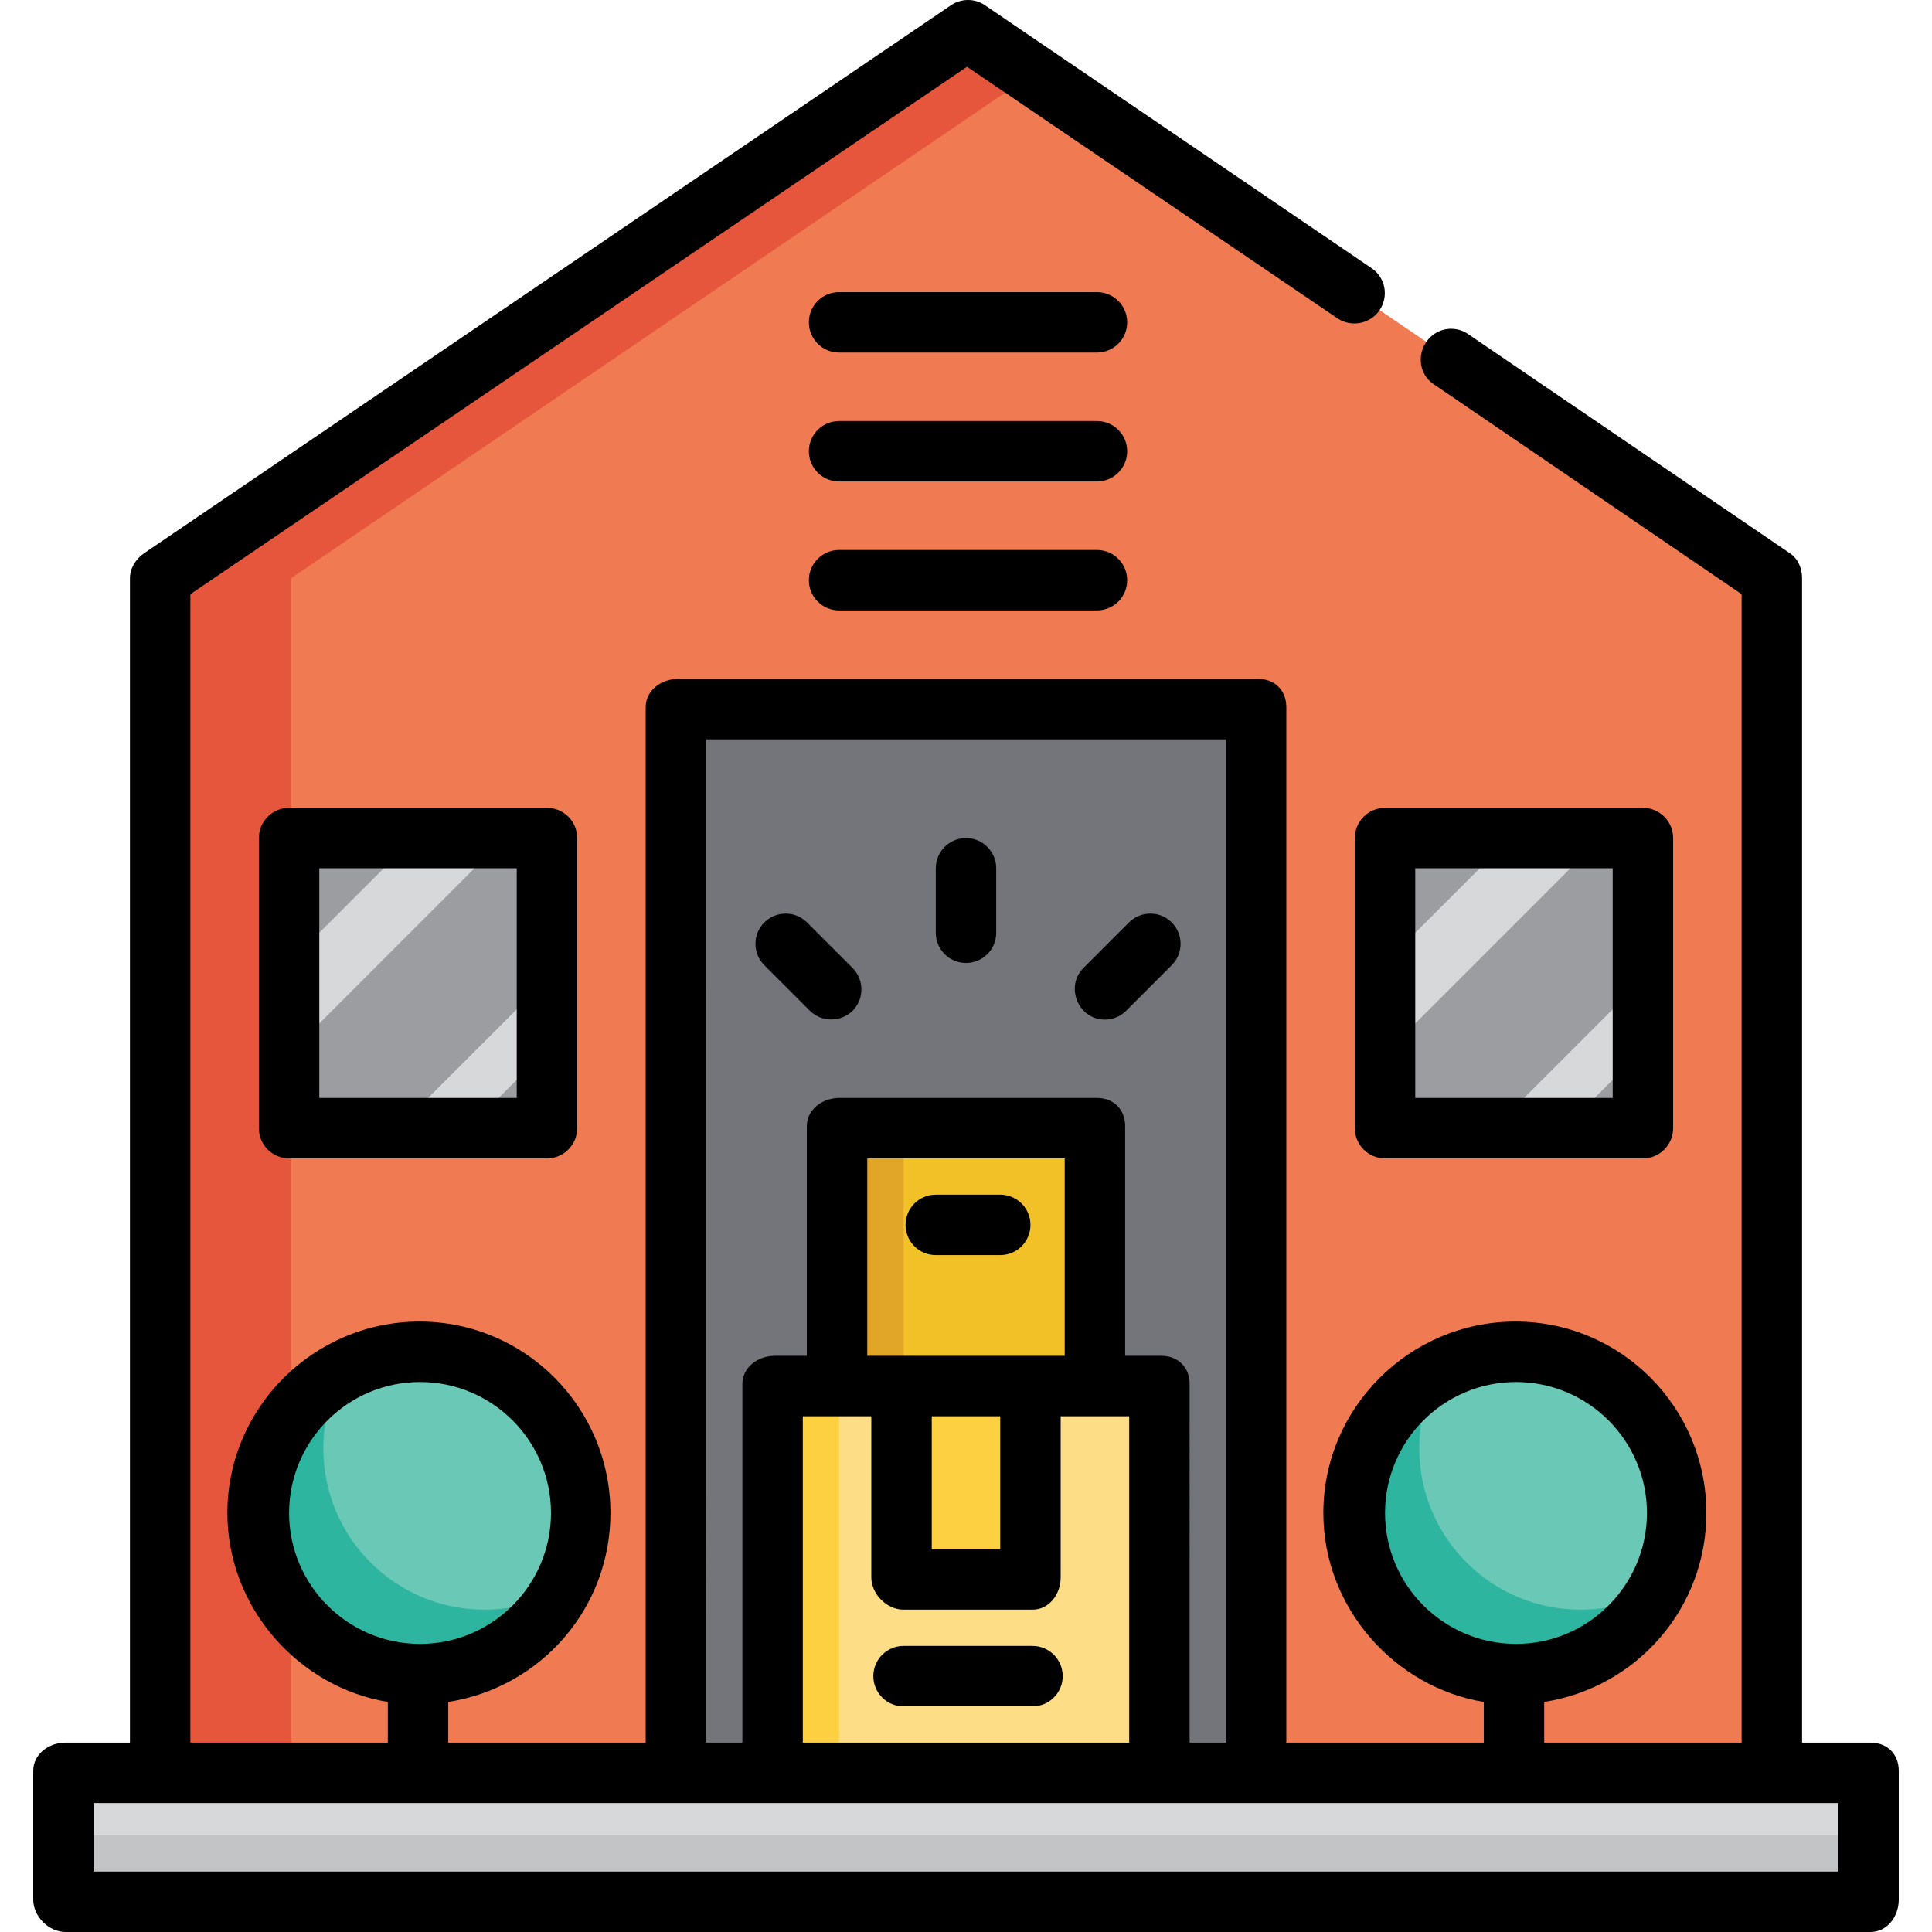 <?xml version="1.0" encoding="iso-8859-1"?>
<!-- Generator: Adobe Illustrator 19.0.0, SVG Export Plug-In . SVG Version: 6.00 Build 0)  -->
<svg version="1.1" id="Layer_1" xmlns="http://www.w3.org/2000/svg" xmlns:xlink="http://www.w3.org/1999/xlink" x="0px" y="0px"
	 viewBox="0 0 511.999 511.999" style="enable-background:new 0 0 511.999 511.999;" xml:space="preserve">
<polygon style="fill:#F07B52;" points="470.089,503.456 42.978,503.456 42.978,153.225 256.534,8.007 470.089,153.225 "/>
<polygon style="fill:#E5563C;" points="273.618,19.624 256.534,8.007 42.978,153.225 42.978,503.456 77.147,503.456 77.147,153.225 
	"/>
<rect x="179.654" y="187.394" style="fill:#74757B;" width="153.76" height="281.894"/>
<rect x="17.351" y="469.287" style="fill:#D7D8D9;" width="478.365" height="34.169"/>
<rect x="17.351" y="486.372" style="fill:#C3C4C6;" width="478.365" height="17.084"/>
<rect x="77.147" y="221.563" style="fill:#D7D8D9;" width="68.338" height="76.88"/>
<g>
	<polygon style="fill:#9B9DA1;" points="77.147,221.563 77.147,254.664 110.248,221.563 	"/>
	<polygon style="fill:#9B9DA1;" points="134.273,221.563 77.147,278.689 77.147,298.443 105.977,298.443 145.485,258.935 
		145.485,221.563 	"/>
	<polygon style="fill:#9B9DA1;" points="145.485,298.443 145.485,277.621 124.663,298.443 	"/>
</g>
<rect x="367.583" y="221.563" style="fill:#D7D8D9;" width="68.338" height="76.88"/>
<g>
	<polygon style="fill:#9B9DA1;" points="367.583,221.563 367.583,254.664 400.684,221.563 	"/>
	<polygon style="fill:#9B9DA1;" points="424.709,221.563 367.583,278.689 367.583,298.443 396.413,298.443 435.921,258.935 
		435.921,221.563 	"/>
	<polygon style="fill:#9B9DA1;" points="435.921,298.443 435.921,277.621 415.099,298.443 	"/>
</g>
<rect x="205.28" y="366.78" style="fill:#FDDD85;" width="102.507" height="102.507"/>
<rect x="205.28" y="366.78" style="fill:#FDD042;" width="17.084" height="102.507"/>
<rect x="222.365" y="298.443" style="fill:#F2C127;" width="68.338" height="68.338"/>
<rect x="222.365" y="298.443" style="fill:#E1A527;" width="17.084" height="68.338"/>
<rect x="239.449" y="366.78" style="fill:#FDD042;" width="34.169" height="51.253"/>
<circle style="fill:#6AC8B7;" cx="111.316" cy="400.949" r="42.711"/>
<path style="fill:#2DB59F;" d="M128.4,426.576c-23.588,0-42.711-19.123-42.711-42.711c0-7.401,1.884-14.362,5.196-20.431
	c-13.274,7.245-22.28,21.328-22.28,37.515c0,23.588,19.123,42.711,42.711,42.711c16.188,0,30.27-9.007,37.515-22.28
	C142.762,424.693,135.801,426.576,128.4,426.576z"/>
<circle style="fill:#6AC8B7;" cx="401.752" cy="400.949" r="42.711"/>
<path style="fill:#2DB59F;" d="M418.836,426.576c-23.588,0-42.711-19.123-42.711-42.711c0-7.401,1.884-14.362,5.196-20.431
	c-13.275,7.245-22.28,21.327-22.28,37.515c0,23.588,19.123,42.711,42.711,42.711c16.188,0,30.27-9.007,37.515-22.28
	C433.198,424.693,426.237,426.576,418.836,426.576z"/>
<path d="M495.716,461.813h-18.152V153.225c0-2.651-1.045-5.132-3.238-6.622l-85.291-58.088c-3.659-2.487-8.571-1.538-11.059,2.12
	c-2.487,3.657-1.771,8.638,1.886,11.125l81.686,55.704v304.35h-52.321V451.03c24.559-3.851,42.978-24.84,42.978-50.081
	c0-27.966-22.62-50.72-50.586-50.72s-50.92,22.753-50.92,50.72c0,25.241,19.02,46.229,42.511,50.081v10.782h-52.321V187.394
	c0-4.423-3.051-7.474-7.474-7.474h-153.76c-4.424,0-8.542,3.052-8.542,7.474v274.419h-52.321V451.03
	c24.559-3.851,42.978-24.84,42.978-50.081c0-27.966-22.62-50.72-50.586-50.72s-50.92,22.753-50.92,50.72
	c0,25.241,19.02,46.229,42.511,50.081v10.782H50.453V157.464L256.267,17.691l98.136,66.643c3.66,2.487,8.706,1.538,11.192-2.12
	c2.487-3.657,1.572-8.638-2.085-11.125L261.02,1.385c-2.72-1.847-6.28-1.847-8.999,0L38.203,146.603
	c-2.192,1.491-3.767,3.971-3.767,6.622v308.588H17.351c-4.424,0-8.542,3.052-8.542,7.474v34.169c0,4.423,4.118,8.542,8.542,8.542
	h478.365c4.424,0,7.474-4.12,7.474-8.542v-34.169C503.191,464.865,500.14,461.813,495.716,461.813z M367.049,400.949
	c0-19.135,15.567-34.703,34.703-34.703s34.703,15.568,34.703,34.703s-15.567,34.703-34.703,34.703S367.049,420.084,367.049,400.949z
	 M76.613,400.949c0-19.135,15.567-34.703,34.703-34.703s34.703,15.568,34.703,34.703s-15.567,34.703-34.703,34.703
	S76.613,420.084,76.613,400.949z M187.128,195.936h137.743v265.877h-9.61V366.78c0-4.423-3.051-7.474-7.474-7.474h-9.61v-60.863
	c0-4.423-3.051-7.474-7.474-7.474h-68.338c-4.424,0-8.542,3.052-8.542,7.474v60.863h-8.542c-4.424,0-8.542,3.052-8.542,7.474v95.032
	h-9.61V195.936z M282.16,359.306h-8.542h-34.169h-9.61v-52.321h52.321V359.306z M246.924,375.323h18.152v35.237h-18.152V375.323z
	 M230.907,375.323v42.711c0,4.423,4.118,8.542,8.542,8.542h34.169c4.424,0,7.474-4.119,7.474-8.542v-42.711h18.152v86.49h-86.49
	v-86.49H230.907z M487.174,495.982H24.826v-18.152h462.348V495.982z"/>
<path d="M290.703,145.75h-68.338c-4.424,0-8.008,3.586-8.008,8.008c0,4.423,3.585,8.008,8.008,8.008h68.338
	c4.424,0,8.008-3.586,8.008-8.008C298.711,149.336,295.126,145.75,290.703,145.75z"/>
<path d="M290.703,111.581h-68.338c-4.424,0-8.008,3.586-8.008,8.008s3.585,8.008,8.008,8.008h68.338
	c4.424,0,8.008-3.586,8.008-8.008S295.126,111.581,290.703,111.581z"/>
<path d="M290.703,77.412h-68.338c-4.424,0-8.008,3.586-8.008,8.008c0,4.423,3.585,8.008,8.008,8.008h68.338
	c4.424,0,8.008-3.586,8.008-8.008C298.711,80.998,295.126,77.412,290.703,77.412z"/>
<path d="M152.959,222.096c0-4.423-3.586-8.008-8.008-8.008H76.613c-4.423,0-8.008,3.586-8.008,8.008v76.88
	c0,4.423,3.586,8.008,8.008,8.008h68.338c4.423,0,8.008-3.586,8.008-8.008V222.096z M136.942,290.968H84.621v-60.863h52.321V290.968
	z"/>
<path d="M443.395,222.096c0-4.423-3.586-8.008-8.008-8.008h-68.338c-4.423,0-8.008,3.586-8.008,8.008v76.88
	c0,4.423,3.586,8.008,8.008,8.008h68.338c4.423,0,8.008-3.586,8.008-8.008V222.096z M375.057,230.105h52.321v60.863h-52.321V230.105
	z"/>
<path d="M247.991,332.612h17.084c4.424,0,8.008-3.586,8.008-8.008c0-4.423-3.585-8.008-8.008-8.008h-17.084
	c-4.424,0-8.008,3.586-8.008,8.008C239.983,329.026,243.568,332.612,247.991,332.612z"/>
<path d="M239.449,452.203h34.169c4.424,0,8.008-3.586,8.008-8.008c0-4.423-3.585-8.008-8.008-8.008h-34.169
	c-4.424,0-8.008,3.586-8.008,8.008C231.441,448.617,235.025,452.203,239.449,452.203z"/>
<path d="M256,255.198c4.424,0,8.008-3.586,8.008-8.008v-17.084c0-4.423-3.585-8.008-8.008-8.008s-8.008,3.586-8.008,8.008v17.084
	C247.991,251.612,251.576,255.198,256,255.198z"/>
<path d="M214.629,267.864c3.258,3.258,8.756,3.038,11.751-0.459c2.684-3.134,2.491-7.95-0.425-10.866l-12.08-12.081
	c-3.128-3.128-8.198-3.129-11.325,0c-3.129,3.128-3.129,8.197-0.001,11.325L214.629,267.864z"/>
<path d="M292.775,270.209c2.049,0,4.099-0.782,5.663-2.346l12.08-12.081c3.128-3.128,3.128-8.198-0.001-11.325
	c-3.126-3.129-8.197-3.128-11.325,0l-12.08,12.081C282.18,261.472,285.772,270.209,292.775,270.209z"/>
<g>
</g>
<g>
</g>
<g>
</g>
<g>
</g>
<g>
</g>
<g>
</g>
<g>
</g>
<g>
</g>
<g>
</g>
<g>
</g>
<g>
</g>
<g>
</g>
<g>
</g>
<g>
</g>
<g>
</g>
</svg>

